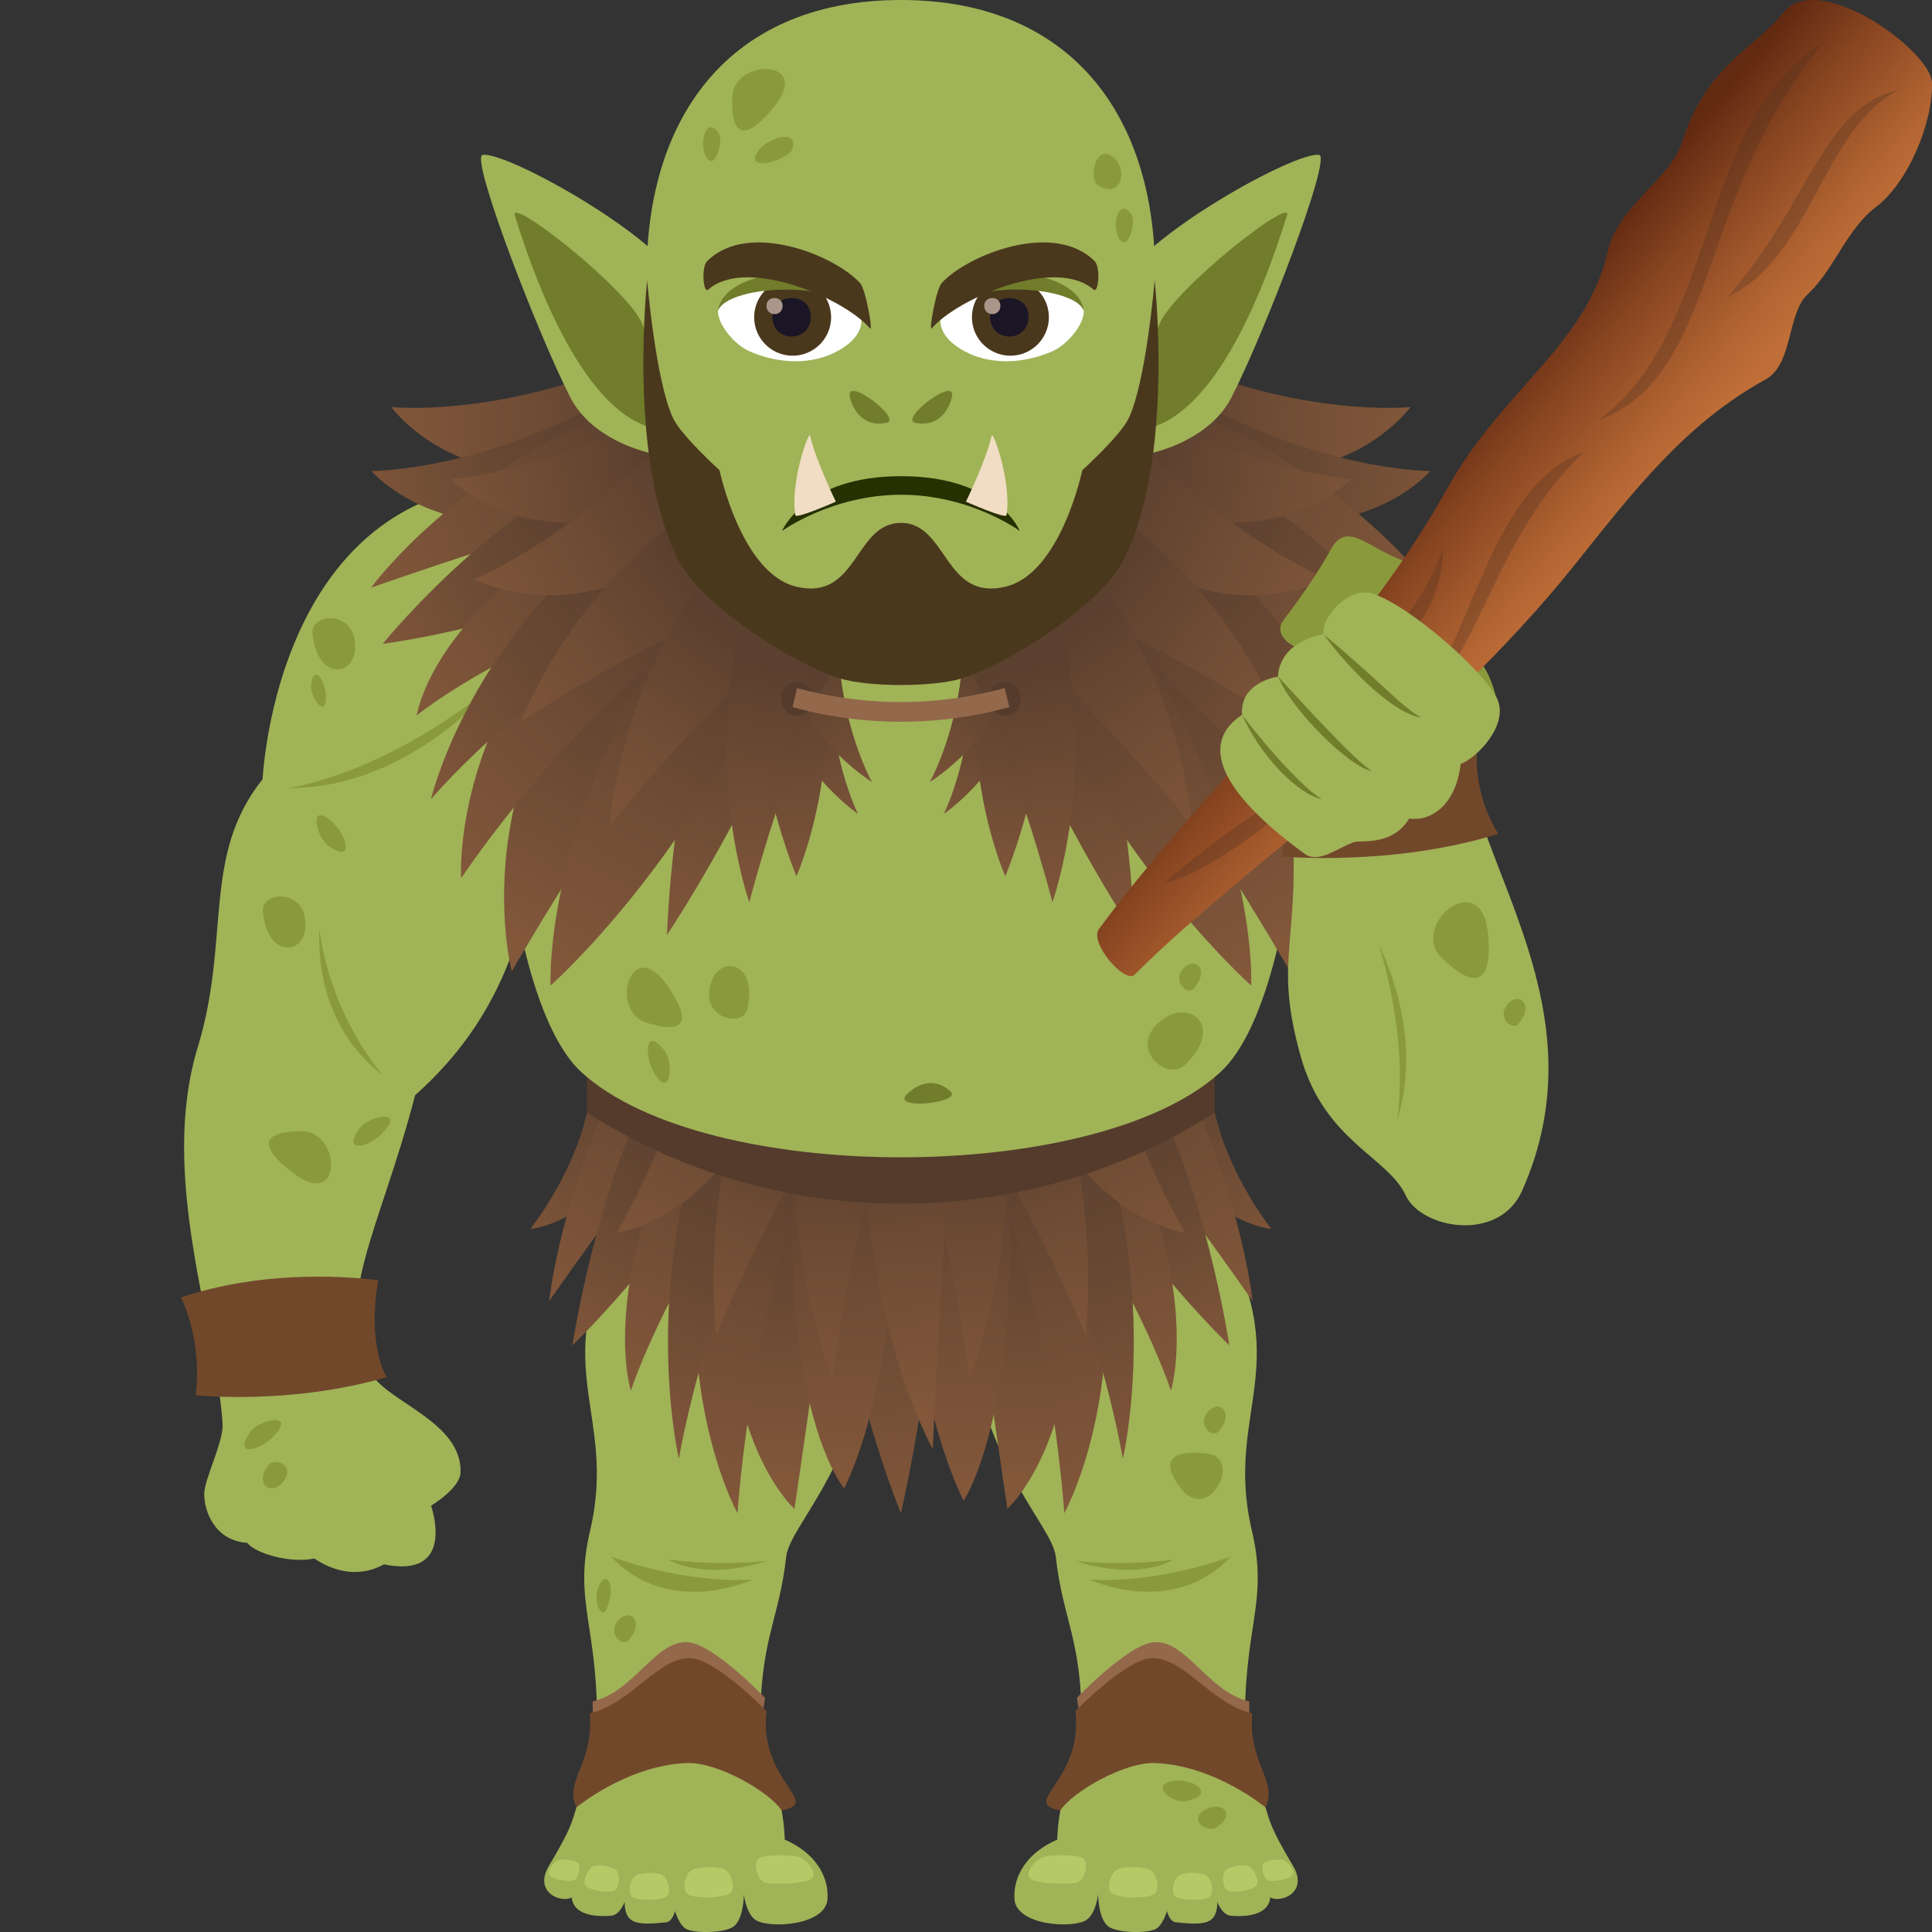 <svg xmlns="http://www.w3.org/2000/svg" xml:space="preserve" style="enable-background:new 0 0 64 64" viewBox="0 0 64 64"><rect x="0" y="0" width="64" height="64" fill="#333333" stroke="none"/><path d="M40.268 40.461c2.809 4.767.253 6.216 1.203 10.248.572 2.427-.317 3.177-.224 6.784l-5.413-.187c.026-3.005-.615-3.565-.86-5.737-.135-1.194-2.914-3.293-3.206-9.766-.051-1.13 7.865-2.42 8.5-1.342zm1.654 19.411c.145.464.164.685.908 1.93.533.891-.405 1.251-.755 1.051 0 0 .045.719-1.306.607-.292-.024-.441-.455-.441-.455-.012.741-.405.777-1.377.674-.214-.023-.294-.374-.294-.374s-.142.507-.405.612c-.343.137-1.257.109-1.537-.1-.336-.251-.339-1.064-.339-1.064s-.067.635-.387.848c-.442.294-2.341.193-2.385-.706-.038-.771.429-1.524 1.417-1.955.027-.736.139-1.251.453-2.421.379-1.417 6.01-.047 6.448 1.353z" style="fill:#a0b357"/><path d="M40.673 62.63c.193.09.799-.011.937-.156s-.07-.57-.243-.65c-.173-.08-.641-.002-.765.128s-.122.589.071.678zm1.363-.333c.175.038.698-.039.784-.187.086-.147-.164-.463-.321-.496-.157-.033-.57-.002-.648.13s.01.514.185.553zm-3.09.533c.19.13.901.143 1.1.02.199-.123.095-.602-.076-.717s-.719-.126-.897-.016-.316.583-.127.713zm-2.099-.103c.234.148 1.112.171 1.359.036s.121-.673-.088-.805c-.21-.132-.887-.149-1.109-.029-.221.12-.395.65-.162.798zm-2.743-.522c.155.203 1.249.227 1.539.167.291-.06.409-.599.27-.78s-1.047-.145-1.307-.092c-.261.052-.657.502-.502.705z" style="fill:#b6c967"/><path d="M35.675 56.242s1.68-1.758 2.535-1.839c1.077-.102 1.806 1.648 3.174 1.958v.558l-5.628-.137-.081-.54z" style="fill:#94684b"/><path d="M35.627 56.681s1.615-1.665 2.47-1.746c1.077-.102 2.015 1.51 3.383 1.821-.143 1.644.861 2.244.442 3.116 0 0-1.647-1.374-3.626-1.469-1.055-.051-2.779.968-3.171 1.568-1.376-.259.765-.945.502-3.29z" style="fill:#72482b"/><path d="M40.774 51.565c-2.679.952-4.688.76-4.688.76s2.752 1.299 4.688-.76z" style="fill:#8b993d"/><path d="M38.885 51.662c-1.888.239-3.272.04-3.272.04s1.861.704 3.272-.04z" style="fill:#8b993d"/><path d="M20.75 40.461c-2.809 4.767-.253 6.216-1.203 10.248-.572 2.427.317 3.177.224 6.784l5.413-.187c-.026-3.005.615-3.565.86-5.737.135-1.194 2.914-3.293 3.206-9.766.051-1.13-7.865-2.42-8.5-1.342zm-1.654 19.411c-.145.464-.164.685-.908 1.93-.533.891.405 1.251.755 1.051 0 0-.045.719 1.306.607.292-.024.441-.455.441-.455.012.741.405.777 1.377.674.214-.023.294-.374.294-.374s.142.507.405.612c.343.137 1.257.109 1.537-.1.336-.251.339-1.064.339-1.064s.067.635.387.848c.442.294 2.341.193 2.385-.706.038-.771-.429-1.524-1.417-1.955-.027-.736-.139-1.251-.453-2.421-.379-1.417-6.01-.047-6.448 1.353z" style="fill:#a0b357"/><path d="M20.344 62.63c-.193.09-.799-.011-.937-.156s.07-.57.243-.65.641-.002.765.128c.124.129.123.589-.071.678zm-1.362-.333c-.175.038-.698-.039-.784-.187s.164-.463.321-.496c.157-.033.57-.002.648.13.077.131-.01.514-.185.553zm3.089.533c-.19.13-.901.143-1.1.02-.199-.123-.095-.602.076-.717.17-.116.719-.126.897-.016.179.109.317.583.127.713zm2.099-.103c-.234.148-1.112.171-1.359.036s-.121-.673.089-.805.887-.149 1.109-.029c.221.12.395.65.161.798zm2.744-.522c-.155.203-1.249.227-1.539.167-.291-.06-.409-.599-.27-.78.139-.181 1.047-.145 1.307-.092.261.052.656.502.502.705z" style="fill:#b6c967"/><path d="M25.343 56.242s-1.68-1.758-2.535-1.839c-1.077-.102-1.806 1.648-3.174 1.958v.558l5.628-.137.081-.54z" style="fill:#94684b"/><path d="M25.39 56.681s-1.615-1.665-2.47-1.746c-1.077-.102-2.015 1.51-3.383 1.821.144 1.644-.861 2.244-.441 3.116 0 0 1.647-1.374 3.626-1.469 1.055-.051 2.779.968 3.171 1.568 1.376-.259-.765-.945-.503-3.29z" style="fill:#72482b"/><path d="M20.244 51.565c2.679.952 4.688.76 4.688.76s-2.752 1.299-4.688-.76z" style="fill:#8b993d"/><path d="M22.132 51.662c1.888.239 3.272.04 3.272.04s-1.861.704-3.272-.04z" style="fill:#8b993d"/><linearGradient id="a" x1="223.239" x2="231.98" y1="77.421" y2="76.152" gradientTransform="scale(-1 1) rotate(-30.905 24.013 541.642)" gradientUnits="userSpaceOnUse"><stop offset="0" style="stop-color:#82573a"/><stop offset=".621" style="stop-color:#664732"/><stop offset="1" style="stop-color:#5b402f"/></linearGradient><path d="M40.242 36.853c.48 2.13 1.877 3.857 1.877 3.857s-2.206-.104-4.664-3.857h2.787z" style="fill:url(#a)"/><linearGradient id="b" x1="223.387" x2="233.264" y1="79.339" y2="74.972" gradientTransform="scale(-1 1) rotate(-30.905 24.013 541.642)" gradientUnits="userSpaceOnUse"><stop offset="0" style="stop-color:#82573a"/><stop offset=".489" style="stop-color:#714d35"/><stop offset="1" style="stop-color:#5b402f"/></linearGradient><path d="M39.722 36.853c1.498 3.541 1.772 6.246 1.772 6.246s-2.246-3.228-4.6-6.246h2.828z" style="fill:url(#b)"/><linearGradient id="c" x1="223.252" x2="231.044" y1="81.882" y2="77.374" gradientTransform="scale(-1 1) rotate(-30.905 24.013 541.642)" gradientUnits="userSpaceOnUse"><stop offset="0" style="stop-color:#82573a"/><stop offset=".621" style="stop-color:#664732"/><stop offset="1" style="stop-color:#5b402f"/></linearGradient><path d="M38.521 36.853c1.583 3.521 2.202 7.715 2.202 7.715s-3.706-3.563-5.749-7.715h3.547z" style="fill:url(#c)"/><linearGradient id="d" x1="224.71" x2="233.003" y1="83.9" y2="77.558" gradientTransform="scale(-1 1) rotate(-30.905 24.013 541.642)" gradientUnits="userSpaceOnUse"><stop offset="0" style="stop-color:#82573a"/><stop offset=".489" style="stop-color:#714d35"/><stop offset="1" style="stop-color:#5b402f"/></linearGradient><path d="M36.961 36.853c2.899 5.953 1.826 9.215 1.826 9.215s-1.196-3.806-5.2-9.215h3.374z" style="fill:url(#d)"/><linearGradient id="e" x1="227.637" x2="233.297" y1="89.385" y2="79.986" gradientTransform="scale(-1 1) rotate(-30.905 24.013 541.642)" gradientUnits="userSpaceOnUse"><stop offset="0" style="stop-color:#82573a"/><stop offset=".621" style="stop-color:#664732"/><stop offset="1" style="stop-color:#5b402f"/></linearGradient><path d="M34.577 36.853c2.674 9.649-1.207 13.131-1.207 13.131s-.907-6.112-1.836-13.131h3.043z" style="fill:url(#e)"/><linearGradient id="f" x1="224.412" x2="232.853" y1="88.233" y2="79.576" gradientTransform="scale(-1 1) rotate(-30.905 24.013 541.642)" gradientUnits="userSpaceOnUse"><stop offset="0" style="stop-color:#82573a"/><stop offset=".489" style="stop-color:#714d35"/><stop offset="1" style="stop-color:#5b402f"/></linearGradient><path d="M35.506 36.853c2.722 7.958-.25 13.272-.25 13.272s-.462-7.232-2.94-13.272h3.19z" style="fill:url(#f)"/><linearGradient id="g" x1="223.336" x2="232.436" y1="85.933" y2="79.043" gradientTransform="scale(-1 1) rotate(-30.905 24.013 541.642)" gradientUnits="userSpaceOnUse"><stop offset="0" style="stop-color:#82573a"/><stop offset=".621" style="stop-color:#664732"/><stop offset="1" style="stop-color:#5b402f"/></linearGradient><path d="M36.25 36.853c2.215 6.112.946 11.474.946 11.474s-.972-6.097-4.319-11.474h3.373z" style="fill:url(#g)"/><linearGradient id="h" x1="229.272" x2="234.823" y1="90.599" y2="80.699" gradientTransform="scale(-1 1) rotate(-30.905 24.013 541.642)" gradientUnits="userSpaceOnUse"><stop offset="0" style="stop-color:#82573a"/><stop offset=".489" style="stop-color:#714d35"/><stop offset="1" style="stop-color:#5b402f"/></linearGradient><path d="M33.266 36.853c.828 9.708-1.345 12.861-1.345 12.861s-2.482-4.707-1.683-12.861h3.028z" style="fill:url(#h)"/><linearGradient id="i" x1="225.18" x2="233.758" y1="104.313" y2="101.997" gradientTransform="scale(-1 1) rotate(-43.687 15.413 403.045)" gradientUnits="userSpaceOnUse"><stop offset="0" style="stop-color:#82573a"/><stop offset=".489" style="stop-color:#714d35"/><stop offset="1" style="stop-color:#5b402f"/></linearGradient><path d="M37.428 36.853c.917 2.513 1.836 3.983 1.836 3.983s-2.814-.334-4.585-3.983h2.749z" style="fill:url(#i)"/><linearGradient id="j" x1="220.586" x2="229.387" y1="124.508" y2="122.133" gradientTransform="scale(-1 1) rotate(-52.856 11.783 343.933)" gradientUnits="userSpaceOnUse"><stop offset="0" style="stop-color:#82573a"/><stop offset=".489" style="stop-color:#714d35"/><stop offset="1" style="stop-color:#5b402f"/></linearGradient><path d="M35.338 36.853c1.054 3.999.621 7.365.621 7.365s-1.697-4.08-3.811-7.365h3.19z" style="fill:url(#j)"/><linearGradient id="k" x1="205.619" x2="214.761" y1="159.015" y2="156.548" gradientTransform="scale(-1 1) rotate(-71.003 7.91 269.782)" gradientUnits="userSpaceOnUse"><stop offset="0" style="stop-color:#82573a"/><stop offset=".489" style="stop-color:#714d35"/><stop offset="1" style="stop-color:#5b402f"/></linearGradient><path d="M33.312 36.853c.377 4.995-1.199 8.783-1.199 8.783s-.622-4.774-1.872-8.783h3.071z" style="fill:url(#k)"/><linearGradient id="l" x1="90.271" x2="99.012" y1="-2.167" y2="-3.435" gradientTransform="rotate(-30.905 131.342 153.373)" gradientUnits="userSpaceOnUse"><stop offset="0" style="stop-color:#82573a"/><stop offset=".621" style="stop-color:#664732"/><stop offset="1" style="stop-color:#5b402f"/></linearGradient><path d="M19.444 36.853c-.48 2.13-1.877 3.857-1.877 3.857s2.206-.104 4.664-3.857h-2.787z" style="fill:url(#l)"/><linearGradient id="m" x1="90.42" x2="100.296" y1="-.248" y2="-4.615" gradientTransform="rotate(-30.905 131.342 153.373)" gradientUnits="userSpaceOnUse"><stop offset="0" style="stop-color:#82573a"/><stop offset=".489" style="stop-color:#714d35"/><stop offset="1" style="stop-color:#5b402f"/></linearGradient><path d="M19.965 36.853c-1.498 3.541-1.772 6.246-1.772 6.246s2.246-3.228 4.6-6.246h-2.828z" style="fill:url(#m)"/><linearGradient id="n" x1="90.285" x2="98.076" y1="2.295" y2="-2.213" gradientTransform="rotate(-30.905 131.342 153.373)" gradientUnits="userSpaceOnUse"><stop offset="0" style="stop-color:#82573a"/><stop offset=".621" style="stop-color:#664732"/><stop offset="1" style="stop-color:#5b402f"/></linearGradient><path d="M21.166 36.853c-1.583 3.521-2.202 7.715-2.202 7.715s3.706-3.563 5.749-7.715h-3.547z" style="fill:url(#n)"/><linearGradient id="o" x1="91.742" x2="100.035" y1="4.313" y2="-2.029" gradientTransform="rotate(-30.905 131.342 153.373)" gradientUnits="userSpaceOnUse"><stop offset="0" style="stop-color:#82573a"/><stop offset=".489" style="stop-color:#714d35"/><stop offset="1" style="stop-color:#5b402f"/></linearGradient><path d="M22.725 36.853c-2.899 5.953-1.826 9.215-1.826 9.215s1.196-3.806 5.2-9.215h-3.374z" style="fill:url(#o)"/><linearGradient id="p" x1="94.669" x2="100.329" y1="9.797" y2=".399" gradientTransform="rotate(-30.905 131.342 153.373)" gradientUnits="userSpaceOnUse"><stop offset="0" style="stop-color:#82573a"/><stop offset=".621" style="stop-color:#664732"/><stop offset="1" style="stop-color:#5b402f"/></linearGradient><path d="M25.11 36.853c-2.674 9.649 1.207 13.131 1.207 13.131s.907-6.112 1.836-13.131H25.11z" style="fill:url(#p)"/><linearGradient id="q" x1="91.444" x2="99.885" y1="8.646" y2="-.011" gradientTransform="rotate(-30.905 131.342 153.373)" gradientUnits="userSpaceOnUse"><stop offset="0" style="stop-color:#82573a"/><stop offset=".489" style="stop-color:#714d35"/><stop offset="1" style="stop-color:#5b402f"/></linearGradient><path d="M24.181 36.853c-2.722 7.958.25 13.272.25 13.272s.462-7.232 2.94-13.272h-3.19z" style="fill:url(#q)"/><linearGradient id="r" x1="90.369" x2="99.469" y1="6.346" y2="-.544" gradientTransform="rotate(-30.905 131.342 153.373)" gradientUnits="userSpaceOnUse"><stop offset="0" style="stop-color:#82573a"/><stop offset=".621" style="stop-color:#664732"/><stop offset="1" style="stop-color:#5b402f"/></linearGradient><path d="M23.436 36.853c-2.215 6.112-.946 11.474-.946 11.474s.972-6.097 4.319-11.474h-3.373z" style="fill:url(#r)"/><linearGradient id="s" x1="98.604" x2="103.226" y1="13.671" y2=".598" gradientTransform="rotate(-30.905 131.342 153.373)" gradientUnits="userSpaceOnUse"><stop offset="0" style="stop-color:#82573a"/><stop offset=".621" style="stop-color:#664732"/><stop offset="1" style="stop-color:#5b402f"/></linearGradient><path d="M27.323 36.853c-.108 7.009 2.52 13.272 2.52 13.272s1.842-7.874 1.115-13.272h-3.635z" style="fill:url(#s)"/><linearGradient id="t" x1="96.506" x2="101.884" y1="10.681" y2="1.09" gradientTransform="rotate(-30.905 131.342 153.373)" gradientUnits="userSpaceOnUse"><stop offset="0" style="stop-color:#82573a"/><stop offset=".489" style="stop-color:#714d35"/><stop offset="1" style="stop-color:#5b402f"/></linearGradient><path d="M26.42 36.853c-.828 9.708 1.545 12.453 1.545 12.453s2.282-4.299 1.483-12.453H26.42z" style="fill:url(#t)"/><linearGradient id="u" x1="113.117" x2="121.696" y1="-2.722" y2="-5.038" gradientTransform="rotate(-43.687 122.742 135.293)" gradientUnits="userSpaceOnUse"><stop offset="0" style="stop-color:#82573a"/><stop offset=".489" style="stop-color:#714d35"/><stop offset="1" style="stop-color:#5b402f"/></linearGradient><path d="M22.259 36.853c-.917 2.513-1.836 3.983-1.836 3.983s2.814-.334 4.585-3.983h-2.749z" style="fill:url(#u)"/><linearGradient id="v" x1="127.015" x2="135.815" y1=".981" y2="-1.394" gradientTransform="rotate(-52.856 119.112 127.986)" gradientUnits="userSpaceOnUse"><stop offset="0" style="stop-color:#82573a"/><stop offset=".489" style="stop-color:#714d35"/><stop offset="1" style="stop-color:#5b402f"/></linearGradient><path d="M24.348 36.853c-1.054 3.999-.621 7.365-.621 7.365s1.697-4.08 3.811-7.365h-3.19z" style="fill:url(#v)"/><linearGradient id="w" x1="155.171" x2="164.313" y1="12.49" y2="10.023" gradientTransform="rotate(-71.003 115.241 119.32)" gradientUnits="userSpaceOnUse"><stop offset="0" style="stop-color:#82573a"/><stop offset=".489" style="stop-color:#714d35"/><stop offset="1" style="stop-color:#5b402f"/></linearGradient><path d="M26.375 36.853c-.377 4.995 1.199 8.783 1.199 8.783s.622-4.774 1.872-8.783h-3.071z" style="fill:url(#w)"/><linearGradient id="x" x1="168.714" x2="178.216" y1="14.291" y2="11.726" gradientTransform="rotate(-82.334 118.493 109.09)" gradientUnits="userSpaceOnUse"><stop offset="0" style="stop-color:#82573a"/><stop offset=".489" style="stop-color:#714d35"/><stop offset="1" style="stop-color:#5b402f"/></linearGradient><path d="M31.598 36.853H28.67c-.227 6.76 2.229 11.154 2.229 11.154s.253-5.923.699-11.154z" style="fill:url(#x)"/><path d="M19.444 34.021v2.832c6.255 4.028 14.543 4.028 20.798 0v-2.832H19.444z" style="fill:#543b2b"/><path d="M40.421 35.523c-4.114 3.753-17.042 3.753-21.156 0-3.103-2.831-3.714-17.022-.705-20.207 3.989-4.222 18.577-4.222 22.567 0 3.009 3.185 2.398 17.376-.706 20.207z" style="fill:#a0b357"/><path d="M30.052 36.236c-.577.562 1.839.293 1.436-.078-.587-.542-1.177-.174-1.436.078z" style="fill:#717d2b"/><path d="M16.1 16.068c-5.989.77-7.229 7.298-7.403 9.748-2.021 2.521-1.051 5.284-2.142 8.86-1.312 4.301.598 9.132.818 12.484.039.599-.606 1.837-.608 2.323-.003.594.36 1.556 1.424 1.626.295.37 1.463.684 2.223.518.696.472 1.537.624 2.305.194 2.429.5 1.562-1.942 1.562-1.942s.959-.572.977-1.101c.057-1.673-2.437-2.347-2.951-3.273-1.323-2.383.268-4.681 1.446-9.224 2.948-2.625 3.62-5.579 4.061-8.181.601-3.543.785-12.353-1.712-12.032z" style="fill:#a0b357"/><path d="M6.483 46.218s3.106.337 6.321-.596c-.678-1.321-.27-3.207-.27-3.207s-3.301-.52-6.534.562c.746 1.64.483 3.241.483 3.241z" style="fill:#72482b"/><path d="M9.576 26.106c3.623-.68 6.779-3.414 6.779-3.414s-2.718 3.408-6.779 3.414zm1.004 4.678c.405 2.964 2.098 4.822 2.098 4.822s-2.234-1.425-2.098-4.822z" style="fill:#8b993d"/><linearGradient id="y" x1="12.843" x2="21.581" y1="13.927" y2="13.505" gradientUnits="userSpaceOnUse"><stop offset="0" style="stop-color:#82573a"/><stop offset=".489" style="stop-color:#714d35"/><stop offset="1" style="stop-color:#5b402f"/></linearGradient><path d="M21.728 11.559c-4.901 2.338-8.765 1.925-8.765 1.925s2.896 4.043 9.164 1.006l-.399-2.931z" style="fill:url(#y)"/><linearGradient id="z" x1="11.08" x2="20.242" y1="16.191" y2="14.861" gradientUnits="userSpaceOnUse"><stop offset="0" style="stop-color:#82573a"/><stop offset=".621" style="stop-color:#664732"/><stop offset="1" style="stop-color:#5b402f"/></linearGradient><path d="M20.865 12.808c-4.679 2.82-8.562 2.795-8.562 2.795s3.231 3.735 9.21.083l-.648-2.878z" style="fill:url(#z)"/><linearGradient id="A" x1="12.056" x2="21.533" y1="19.114" y2="14.924" gradientUnits="userSpaceOnUse"><stop offset="0" style="stop-color:#82573a"/><stop offset=".489" style="stop-color:#714d35"/><stop offset="1" style="stop-color:#5b402f"/></linearGradient><path d="M21.322 13.202c-6.079 2.179-9.031 6.266-9.031 6.266s6.035-2.144 10.227-3.104l-1.196-3.162z" style="fill:url(#A)"/><linearGradient id="B" x1="12.438" x2="19.858" y1="21.762" y2="17.47" gradientUnits="userSpaceOnUse"><stop offset="0" style="stop-color:#82573a"/><stop offset=".621" style="stop-color:#664732"/><stop offset="1" style="stop-color:#5b402f"/></linearGradient><path d="M21.999 14.963c-4.523.445-9.321 6.365-9.321 6.365s6.192-.787 9.961-3.504l-.64-2.861z" style="fill:url(#B)"/><linearGradient id="C" x1="14.144" x2="21.921" y1="23.833" y2="17.886" gradientUnits="userSpaceOnUse"><stop offset="0" style="stop-color:#82573a"/><stop offset=".489" style="stop-color:#714d35"/><stop offset="1" style="stop-color:#5b402f"/></linearGradient><path d="M21.978 16.183c-7.595 3.327-8.172 7.517-8.172 7.517s3.049-2.558 9.75-4.557l-1.578-2.96z" style="fill:url(#C)"/><linearGradient id="D" x1="29.607" x2="37.806" y1="-3.185" y2="-3.228" gradientTransform="rotate(-11.507 119.789 87.105)" gradientUnits="userSpaceOnUse"><stop offset="0" style="stop-color:#82573a"/><stop offset=".489" style="stop-color:#714d35"/><stop offset="1" style="stop-color:#5b402f"/></linearGradient><path d="M23.325 12.573c-4.531 3.089-8.409 3.291-8.409 3.291s3.413 3.541 9.201-.455l-.792-2.836z" style="fill:url(#D)"/><linearGradient id="E" x1="16.286" x2="22.309" y1="30.576" y2="20.576" gradientUnits="userSpaceOnUse"><stop offset="0" style="stop-color:#82573a"/><stop offset=".621" style="stop-color:#664732"/><stop offset="1" style="stop-color:#5b402f"/></linearGradient><path d="M22.288 18.377c-7.362 6.262-5.334 13.798-5.334 13.798s3.799-6.604 7.853-11.734l-2.519-2.064z" style="fill:url(#E)"/><linearGradient id="F" x1="14.002" x2="21.805" y1="27.796" y2="19.794" gradientUnits="userSpaceOnUse"><stop offset="0" style="stop-color:#82573a"/><stop offset=".489" style="stop-color:#714d35"/><stop offset="1" style="stop-color:#5b402f"/></linearGradient><path d="M22.106 17.411c-7.274 4.875-6.83 11.683-6.83 11.683s3.778-5.744 8.906-9.106l-2.076-2.577z" style="fill:url(#F)"/><linearGradient id="G" x1="28.872" x2="26.784" y1="28.121" y2="23.114" gradientUnits="userSpaceOnUse"><stop offset="0" style="stop-color:#82573a"/><stop offset=".489" style="stop-color:#714d35"/><stop offset="1" style="stop-color:#5b402f"/></linearGradient><path d="m27.516 22.043-2.248-.36c.55 3.557 3.154 5.275 3.154 5.275s-1.013-1.978-.906-4.915z" style="fill:url(#G)"/><linearGradient id="H" x1="26.274" x2="26.069" y1="29.878" y2="21.258" gradientUnits="userSpaceOnUse"><stop offset="0" style="stop-color:#82573a"/><stop offset=".621" style="stop-color:#664732"/><stop offset="1" style="stop-color:#5b402f"/></linearGradient><path d="m27.239 21.909-2.432-1.31c0 4.732 1.577 8.426 1.577 8.426s1.437-3.201.855-7.116z" style="fill:url(#H)"/><linearGradient id="I" x1="12.911" x2="21.389" y1="25.637" y2="19.218" gradientUnits="userSpaceOnUse"><stop offset="0" style="stop-color:#82573a"/><stop offset=".621" style="stop-color:#664732"/><stop offset="1" style="stop-color:#5b402f"/></linearGradient><path d="M22.249 16.518c-6.445 3.51-7.974 9.96-7.974 9.96s3.807-4.561 9.556-6.836l-1.582-3.124z" style="fill:url(#I)"/><linearGradient id="J" x1="21.659" x2="25.361" y1="31.259" y2="20.79" gradientUnits="userSpaceOnUse"><stop offset="0" style="stop-color:#82573a"/><stop offset=".621" style="stop-color:#664732"/><stop offset="1" style="stop-color:#5b402f"/></linearGradient><path d="M24.031 19.642c-1.8 5.969-1.936 11.328-1.936 11.328s3.035-4.504 4.749-9.471l-2.813-1.857z" style="fill:url(#J)"/><linearGradient id="K" x1="18.072" x2="23.962" y1="31.968" y2="21.465" gradientUnits="userSpaceOnUse"><stop offset="0" style="stop-color:#82573a"/><stop offset=".489" style="stop-color:#714d35"/><stop offset="1" style="stop-color:#5b402f"/></linearGradient><path d="M23.36 19.137c-5.441 7.547-5.121 13.51-5.121 13.51s5.033-4.441 7.899-11.902l-2.778-1.608z" style="fill:url(#K)"/><linearGradient id="L" x1="29.893" x2="26.527" y1="26.679" y2="21.24" gradientUnits="userSpaceOnUse"><stop offset="0" style="stop-color:#82573a"/><stop offset=".621" style="stop-color:#664732"/><stop offset="1" style="stop-color:#5b402f"/></linearGradient><path d="m27.76 21.041-2.261-.242c.709 3.524 3.387 5.103 3.387 5.103s-1.101-1.923-1.126-4.861z" style="fill:url(#L)"/><linearGradient id="M" x1="32.496" x2="40.793" y1="-1.344" y2="-3.584" gradientTransform="rotate(-12.787 119.704 87.443)" gradientUnits="userSpaceOnUse"><stop offset="0" style="stop-color:#82573a"/><stop offset=".489" style="stop-color:#714d35"/><stop offset="1" style="stop-color:#5b402f"/></linearGradient><path d="M22.551 14.012c-3.329 3.716-6.851 5.183-6.851 5.183s4.315 2.236 8.554-2.547l-1.703-2.636z" style="fill:url(#M)"/><linearGradient id="N" x1="47.727" x2="56.005" y1="-9.735" y2="-11.97" gradientTransform="rotate(-21.956 119.57 88.53)" gradientUnits="userSpaceOnUse"><stop offset="0" style="stop-color:#82573a"/><stop offset=".489" style="stop-color:#714d35"/><stop offset="1" style="stop-color:#5b402f"/></linearGradient><path d="M22.914 16.907c-4.096 2.765-5.654 7.001-5.654 7.001s4.015-2.685 7.724-3.988l-2.07-3.013z" style="fill:url(#N)"/><linearGradient id="O" x1="83.286" x2="91.761" y1="-22.409" y2="-24.697" gradientTransform="rotate(-40.1 120.422 90.497)" gradientUnits="userSpaceOnUse"><stop offset="0" style="stop-color:#82573a"/><stop offset=".489" style="stop-color:#714d35"/><stop offset="1" style="stop-color:#5b402f"/></linearGradient><path d="M23.556 18.808c-3.096 4.006-3.355 8.555-3.355 8.555s3.041-3.902 6.19-6.388l-2.835-2.167z" style="fill:url(#O)"/><linearGradient id="P" x1="135.976" x2="144.602" y1="-22.183" y2="-24.511" gradientTransform="rotate(-64.819 122.062 92.197)" gradientUnits="userSpaceOnUse"><stop offset="0" style="stop-color:#82573a"/><stop offset=".489" style="stop-color:#714d35"/><stop offset="1" style="stop-color:#5b402f"/></linearGradient><path d="M24.559 20.6c-1.262 5.037.264 9.287.264 9.287s1.252-4.919 3.15-8.6l-3.414-.687z" style="fill:url(#P)"/><linearGradient id="Q" x1="221.79" x2="230.528" y1="13.927" y2="13.505" gradientTransform="matrix(-1 0 0 1 268.633 0)" gradientUnits="userSpaceOnUse"><stop offset="0" style="stop-color:#82573a"/><stop offset=".489" style="stop-color:#714d35"/><stop offset="1" style="stop-color:#5b402f"/></linearGradient><path d="M37.958 11.559c4.901 2.338 8.765 1.925 8.765 1.925s-2.896 4.043-9.164 1.006l.399-2.931z" style="fill:url(#Q)"/><linearGradient id="R" x1="220.026" x2="229.189" y1="16.191" y2="14.861" gradientTransform="matrix(-1 0 0 1 268.633 0)" gradientUnits="userSpaceOnUse"><stop offset="0" style="stop-color:#82573a"/><stop offset=".621" style="stop-color:#664732"/><stop offset="1" style="stop-color:#5b402f"/></linearGradient><path d="M38.822 12.808c4.679 2.82 8.562 2.795 8.562 2.795s-3.231 3.735-9.21.083l.648-2.878z" style="fill:url(#R)"/><linearGradient id="S" x1="221.003" x2="230.48" y1="19.114" y2="14.924" gradientTransform="matrix(-1 0 0 1 268.633 0)" gradientUnits="userSpaceOnUse"><stop offset="0" style="stop-color:#82573a"/><stop offset=".489" style="stop-color:#714d35"/><stop offset="1" style="stop-color:#5b402f"/></linearGradient><path d="M38.365 13.202c6.079 2.179 9.031 6.266 9.031 6.266s-6.035-2.144-10.227-3.104l1.196-3.162z" style="fill:url(#S)"/><linearGradient id="T" x1="221.384" x2="228.804" y1="21.762" y2="17.47" gradientTransform="matrix(-1 0 0 1 268.633 0)" gradientUnits="userSpaceOnUse"><stop offset="0" style="stop-color:#82573a"/><stop offset=".621" style="stop-color:#664732"/><stop offset="1" style="stop-color:#5b402f"/></linearGradient><path d="M37.688 14.963c4.523.445 9.321 6.365 9.321 6.365s-6.192-.787-9.961-3.504l.64-2.861z" style="fill:url(#T)"/><linearGradient id="U" x1="223.091" x2="230.868" y1="23.833" y2="17.886" gradientTransform="matrix(-1 0 0 1 268.633 0)" gradientUnits="userSpaceOnUse"><stop offset="0" style="stop-color:#82573a"/><stop offset=".489" style="stop-color:#714d35"/><stop offset="1" style="stop-color:#5b402f"/></linearGradient><path d="M37.709 16.183c7.595 3.327 8.172 7.517 8.172 7.517s-3.049-2.558-9.75-4.557l1.578-2.96z" style="fill:url(#U)"/><linearGradient id="V" x1="234.352" x2="242.55" y1="38.509" y2="38.467" gradientTransform="scale(-1 1) rotate(-11.508 -14.528 1420.104)" gradientUnits="userSpaceOnUse"><stop offset="0" style="stop-color:#82573a"/><stop offset=".489" style="stop-color:#714d35"/><stop offset="1" style="stop-color:#5b402f"/></linearGradient><path d="M36.362 12.573c4.531 3.089 8.409 3.291 8.409 3.291s-3.413 3.541-9.201-.455l.792-2.836z" style="fill:url(#V)"/><linearGradient id="W" x1="225.233" x2="231.255" y1="30.576" y2="20.576" gradientTransform="matrix(-1 0 0 1 268.633 0)" gradientUnits="userSpaceOnUse"><stop offset="0" style="stop-color:#82573a"/><stop offset=".621" style="stop-color:#664732"/><stop offset="1" style="stop-color:#5b402f"/></linearGradient><path d="M37.398 18.377c7.362 6.262 5.334 13.798 5.334 13.798s-3.799-6.604-7.853-11.734l2.519-2.064z" style="fill:url(#W)"/><linearGradient id="X" x1="222.949" x2="230.751" y1="27.796" y2="19.794" gradientTransform="matrix(-1 0 0 1 268.633 0)" gradientUnits="userSpaceOnUse"><stop offset="0" style="stop-color:#82573a"/><stop offset=".489" style="stop-color:#714d35"/><stop offset="1" style="stop-color:#5b402f"/></linearGradient><path d="M37.581 17.411c7.274 4.875 6.83 11.683 6.83 11.683s-3.778-5.744-8.906-9.106l2.076-2.577z" style="fill:url(#X)"/><linearGradient id="Y" x1="237.819" x2="235.73" y1="28.121" y2="23.114" gradientTransform="matrix(-1 0 0 1 268.633 0)" gradientUnits="userSpaceOnUse"><stop offset="0" style="stop-color:#82573a"/><stop offset=".489" style="stop-color:#714d35"/><stop offset="1" style="stop-color:#5b402f"/></linearGradient><path d="m32.171 22.043 2.248-.36c-.55 3.557-3.154 5.275-3.154 5.275s1.013-1.978.906-4.915z" style="fill:url(#Y)"/><linearGradient id="Z" x1="235.221" x2="235.016" y1="29.878" y2="21.258" gradientTransform="matrix(-1 0 0 1 268.633 0)" gradientUnits="userSpaceOnUse"><stop offset="0" style="stop-color:#82573a"/><stop offset=".621" style="stop-color:#664732"/><stop offset="1" style="stop-color:#5b402f"/></linearGradient><path d="m32.447 21.909 2.432-1.31c0 4.732-1.577 8.426-1.577 8.426s-1.436-3.201-.855-7.116z" style="fill:url(#Z)"/><linearGradient id="aa" x1="221.857" x2="230.335" y1="25.637" y2="19.218" gradientTransform="matrix(-1 0 0 1 268.633 0)" gradientUnits="userSpaceOnUse"><stop offset="0" style="stop-color:#82573a"/><stop offset=".621" style="stop-color:#664732"/><stop offset="1" style="stop-color:#5b402f"/></linearGradient><path d="M37.437 16.518c6.445 3.51 7.974 9.96 7.974 9.96s-3.807-4.561-9.556-6.836l1.582-3.124z" style="fill:url(#aa)"/><linearGradient id="ab" x1="230.606" x2="234.308" y1="31.259" y2="20.79" gradientTransform="matrix(-1 0 0 1 268.633 0)" gradientUnits="userSpaceOnUse"><stop offset="0" style="stop-color:#82573a"/><stop offset=".621" style="stop-color:#664732"/><stop offset="1" style="stop-color:#5b402f"/></linearGradient><path d="M35.655 19.642c1.8 5.969 1.936 11.328 1.936 11.328s-3.035-4.504-4.749-9.471l2.813-1.857z" style="fill:url(#ab)"/><linearGradient id="ac" x1="227.019" x2="232.909" y1="31.968" y2="21.465" gradientTransform="matrix(-1 0 0 1 268.633 0)" gradientUnits="userSpaceOnUse"><stop offset="0" style="stop-color:#82573a"/><stop offset=".489" style="stop-color:#714d35"/><stop offset="1" style="stop-color:#5b402f"/></linearGradient><path d="M36.326 19.137c5.441 7.547 5.121 13.51 5.121 13.51s-5.033-4.441-7.899-11.902l2.778-1.608z" style="fill:url(#ac)"/><linearGradient id="ad" x1="238.84" x2="235.474" y1="26.679" y2="21.24" gradientTransform="matrix(-1 0 0 1 268.633 0)" gradientUnits="userSpaceOnUse"><stop offset="0" style="stop-color:#82573a"/><stop offset=".621" style="stop-color:#664732"/><stop offset="1" style="stop-color:#5b402f"/></linearGradient><path d="m31.927 21.041 2.261-.242c-.709 3.524-3.387 5.103-3.387 5.103s1.101-1.923 1.126-4.861z" style="fill:url(#ad)"/><linearGradient id="ae" x1="236.264" x2="244.561" y1="44.887" y2="42.647" gradientTransform="scale(-1 1) rotate(-12.785 -14.61 1286.279)" gradientUnits="userSpaceOnUse"><stop offset="0" style="stop-color:#82573a"/><stop offset=".489" style="stop-color:#714d35"/><stop offset="1" style="stop-color:#5b402f"/></linearGradient><path d="M37.135 14.012c3.329 3.716 6.851 5.183 6.851 5.183s-4.315 2.236-8.554-2.547l1.703-2.636z" style="fill:url(#ae)"/><linearGradient id="af" x1="241.522" x2="249.799" y1="68.381" y2="66.147" gradientTransform="scale(-1 1) rotate(-21.956 -14.743 780.939)" gradientUnits="userSpaceOnUse"><stop offset="0" style="stop-color:#82573a"/><stop offset=".489" style="stop-color:#714d35"/><stop offset="1" style="stop-color:#5b402f"/></linearGradient><path d="M36.772 16.907c4.096 2.765 5.654 7.001 5.654 7.001s-4.015-2.685-7.724-3.988l2.07-3.013z" style="fill:url(#af)"/><linearGradient id="ag" x1="243.115" x2="251.591" y1="112.176" y2="109.888" gradientTransform="scale(-1 1) rotate(-40.1 -13.899 458.544)" gradientUnits="userSpaceOnUse"><stop offset="0" style="stop-color:#82573a"/><stop offset=".489" style="stop-color:#714d35"/><stop offset="1" style="stop-color:#5b402f"/></linearGradient><path d="M36.131 18.808c3.096 4.006 3.355 8.555 3.355 8.555s-3.041-3.902-6.19-6.388l2.835-2.167z" style="fill:url(#ag)"/><linearGradient id="ah" x1="224.876" x2="233.502" y1="166.908" y2="164.58" gradientTransform="scale(-1 1) rotate(-64.819 -12.25 303.762)" gradientUnits="userSpaceOnUse"><stop offset="0" style="stop-color:#82573a"/><stop offset=".489" style="stop-color:#714d35"/><stop offset="1" style="stop-color:#5b402f"/></linearGradient><path d="M35.127 20.6c1.262 5.037-.264 9.287-.264 9.287s-1.252-4.919-3.15-8.6l3.414-.687z" style="fill:url(#ah)"/><path d="M26.922 23.15c0 .74-1.044.74-1.044 0s1.044-.741 1.044 0zm6.887 0c0 .74-1.045.74-1.045 0s1.045-.741 1.045 0z" style="fill:#543b2b"/><path d="M33.435 23.426a13.615 13.615 0 0 1-7.183 0l.153-.633c2.256.616 4.621.616 6.877 0l.153.633z" style="fill:#94684b"/><path d="M15.989 5.131c.784-.127 5.941 2.734 6.63 4.367.335.793.264 5.546-.029 5.613-.522.12-2.858-.322-3.689-1.931-1.067-2.067-3.346-7.978-2.912-8.049z" style="fill:#a0b357"/><path d="M17.054 7.133c-.199-.649 3.74 2.432 4.225 3.601.331.798 1.012 3.534.717 3.51-2.411-.194-4.108-4.399-4.942-7.111z" style="fill:#717d2b"/><path d="M43.697 5.131c-.784-.127-5.941 2.734-6.63 4.367-.335.793-.264 5.546.029 5.613.522.12 2.858-.322 3.689-1.931 1.068-2.067 3.347-7.978 2.912-8.049z" style="fill:#a0b357"/><path d="M42.632 7.133c.199-.649-3.74 2.432-4.225 3.601-.331.798-1.012 3.534-.717 3.51 2.411-.194 4.108-4.399 4.942-7.111z" style="fill:#717d2b"/><path d="M29.843 0c-5.904 0-8.749 4.214-8.393 10.073.072 1.179.215 5.024 1.007 6.403.812 1.411 3.822 3.587 5.356 4.037.969.284 3.09.284 4.059 0 1.534-.45 4.545-2.626 5.356-4.037.794-1.379.936-5.224 1.007-6.403C38.593 4.214 35.748 0 29.843 0z" style="fill:#a0b357"/><path d="M28.53 10.535c.05.383-.215.836-.95 1.177-.466.216-1.437.471-2.712-.056-.571-.236-1.128-.972-1.078-1.378.691-1.276 4.093-1.463 4.74.257z" style="fill:#fff"/><path d="M26.221 9.235a1.274 1.274 0 1 1 .001 2.547 1.274 1.274 0 0 1-.001-2.547z" style="fill:#4a381d"/><path d="M25.585 10.486c0 .882 1.274.882 1.274 0 0-.818-1.274-.818-1.274 0z" style="fill:#1a1626"/><path d="M25.391 10.129c0 .369.534.369.534 0 0-.342-.534-.342-.534 0z" style="fill:#ab968c"/><path d="M28.536 10.586c-.428-1.347-4.358-1.194-4.747-.308.187-1.471 4.284-1.859 4.747.308z" style="fill:#717d2b"/><path d="M31.157 10.535c-.05.383.215.836.95 1.177.466.216 1.437.471 2.712-.056.572-.236 1.128-.972 1.078-1.378-.691-1.276-4.093-1.463-4.74.257z" style="fill:#fff"/><path d="M33.435 9.235a1.274 1.274 0 1 1 .001 2.547 1.274 1.274 0 0 1-.001-2.547z" style="fill:#4a381d"/><path d="M32.799 10.486c0 .882 1.274.882 1.274 0 0-.818-1.274-.818-1.274 0z" style="fill:#1a1626"/><path d="M32.605 10.129c0 .369.534.369.534 0 0-.342-.534-.342-.534 0z" style="fill:#ab968c"/><path d="M31.151 10.586c.427-1.346 4.355-1.201 4.746-.308-.187-1.471-4.284-1.859-4.746.308z" style="fill:#717d2b"/><path d="M38.249 9.283s-.278 3.35-.86 4.574c-.273.574-1.537 1.72-1.537 1.72s-.71 3.419-2.541 3.857c-2.041.491-1.921-2.113-3.467-2.113s-1.427 2.604-3.467 2.113c-1.827-.437-2.542-3.857-2.542-3.857s-1.263-1.146-1.536-1.72c-.582-1.223-.86-4.574-.86-4.574s-.667 6.003 1.049 9.304c.763 1.466 3.793 3.416 5.326 3.884.97.295 3.09.295 4.059 0 1.534-.468 4.565-2.418 5.327-3.884 1.72-3.301 1.049-9.304 1.049-9.304z" style="fill:#4a381d"/><path d="M31.529 13.181c.207-.794-1.759.713-1.212.825.798.163 1.119-.468 1.212-.825zm-3.372 0c-.206-.794 1.76.713 1.212.825-.797.163-1.119-.468-1.212-.825z" style="fill:#717d2b"/><path d="M29.853 16.389c2.302 0 3.929 1.201 3.929 1.201s-.72-1.817-3.937-1.816c-3.185.001-3.94 1.816-3.94 1.816s1.648-1.201 3.948-1.201z" style="fill:#263000"/><path d="M26.838 14.433c-.042-.201-.666 1.547-.494 2.633.022.139 1.345-.448 1.345-.448s-.689-1.412-.851-2.185zm6.011 0c.042-.201.666 1.547.494 2.633-.022.139-1.345-.448-1.345-.448s.688-1.412.851-2.185z" style="fill:#f0ddc3"/><path d="M36.258 8.648c-1.35-1.344-4.201-.21-5.06.725-.184.181-.44 1.626-.331 1.505.847-.997 4.103-2.39 5.358-1.285.168.143.238-.759.033-.945zm-12.829 0c1.35-1.344 4.199-.21 5.06.725.184.181.44 1.626.331 1.505-.849-.997-4.102-2.39-5.359-1.285-.168.143-.237-.759-.032-.945z" style="fill:#4a381d"/><path d="M46.563 39.594c.516 1.117 3.09 1.576 3.856-.143 2.677-6.007-1.62-10.838-1.841-14.465-.033-.539-5.925.501-5.835 1.485.439 4.788-.622 5.091.349 8.539.784 2.787 2.887 3.321 3.471 4.584z" style="fill:#a0b357"/><path d="M48.936 24.718s-3.444-.188-6.944.772c.815 1.166.461 2.881.461 2.881s3.668.346 7.18-.75c-.906-1.45-.697-2.903-.697-2.903z" style="fill:#72482b"/><path d="M43.458 21.504c-.246.194-1.404-.357-.938-.966.377-.492 1.098-1.473 1.558-2.325.591-1.094 1.372.148 2.743.454.627.14 1.045.987 1.187 1.921.098.644 1.284.977 1.579 2.666l-6.129-1.75z" style="fill:#8b993d"/><linearGradient id="ai" x1="149.859" x2="149.285" y1="55.163" y2="48.42" gradientTransform="rotate(134.999 107.044 13.63)" gradientUnits="userSpaceOnUse"><stop offset="0" style="stop-color:#632a12"/><stop offset=".328" style="stop-color:#864420"/><stop offset=".772" style="stop-color:#af6231"/><stop offset="1" style="stop-color:#bf6e37"/></linearGradient><path d="M37.589 32.284c3.743-3.741 9.885-7.703 14.605-13.612 1.943-2.432 3.646-4.646 6.293-6.102.915-.503.701-2.174 1.394-2.821.88-.822 1.285-2.153 2.272-2.901C63.18 6.07 64.025 4.125 64 2.745c-.019-1.049-3.766-3.792-4.931-2.321-.95 1.2-2.529 1.709-3.356 4.296-.395 1.235-2.113 2.086-2.455 3.612-.687 3.068-3.501 4.592-5.314 7.845-3.123 5.602-8 9.802-11.539 14.596-.335.453.86 1.835 1.184 1.511z" style="fill:url(#ai)"/><path d="M57.224 9.838c2.815-1.313 3.102-5.532 5.682-6.862-2.499.532-2.959 3.764-5.682 6.862zM44.072 25.417c-1.311.707-3.649 2.208-5.506 3.84 1.789-.462 4.292-2.552 5.506-3.84zm3.733-7.28c-1.439 4.238-5.298 4.458-5.177 7.148.691-1.692 5.181-3.527 5.177-7.148zm4.648-3.155c-2.856.986-3.642 5.708-5.305 8.163 1.909-1.547 2.341-5.3 5.305-8.163zm7.943-13.573c-4.208 2.623-3.443 9.532-7.403 12.481 3.945-1.444 3.171-7.391 7.403-12.481z" style="opacity:.3;fill:#4a2f24"/><path d="M48.386 25.308c.518-.19 1.629-1.294 1.201-2.181-.426-.882-2.833-3.028-4.099-3.457-.812-.275-1.736.801-1.643 1.339-1.567.307-1.506 1.404-1.506 1.404s-1.282.174-1.193 1.266c-1.077.704-1.349 2.1 2.071 4.604.478.35 1.117-.229 1.679-.398.35-.036 1.27.081 1.784-.769.678.102 1.542-.395 1.706-1.808z" style="fill:#a0b357"/><path d="M43.786 26.472c-.56-.325-1.695-1.552-2.64-2.792.624 1.4 1.866 2.638 2.64 2.792zm1.662-.927c-.609-.39-2.148-2.093-3.109-3.132.44 1.109 2.401 3.028 3.109 3.132zm-1.603-4.536c1.999 1.672 2.57 2.397 3.234 2.759-.918-.125-2.429-1.63-3.234-2.759z" style="fill:#717d2b"/><path d="M46.276 37.127c.411-2.811-.602-5.828-.602-5.828s1.546 2.876.602 5.828zm-24.869-3.252c1.785.57 1.155-.616.636-1.313-1.155-1.551-1.861.922-.636 1.313zm.27 1.681c.529.896.642-.342.353-.729-.642-.863-.716.113-.353.729zm1.905-3.078c-.486 1.237 1.03 1.616 1.18.932.333-1.518-.847-1.78-1.18-.932zm.675-29.26c-.063 1.872.907.944 1.436.254 1.179-1.533-1.393-1.539-1.436-.254zm.821 1.837c-.396.686 1.06.225 1.167-.107.237-.736-.895-.364-1.167.107zm-1.715.082c.295.644.623-.464.443-.726-.4-.585-.646.284-.443.726zm13.672 2.695c.295.644.623-.464.443-.726-.401-.584-.646.285-.443.726zm-.126-2.6c-.636-.541-.871.725-.517.922.788.438.954-.551.517-.922zm10.854 26.502c1.577 1.535 1.641.052 1.516-.903-.277-2.124-2.598-.15-1.516.903zm-7.771 16.419c-1.709-.201-1.26.688-.844 1.187.922 1.112 2.017-1.049.844-1.187zm-1.438-14.412c-1.305.913.1 2.116.693 1.546 1.318-1.267.203-2.172-.693-1.546zm.721-1.727c-.516.429.04.994.274.726.521-.595.08-1.02-.274-.726zm10.748 1.174c-.516.429.04.994.274.726.521-.595.08-1.02-.274-.726zM40.092 46.69c-.516.429.04.994.274.726.521-.595.08-1.02-.274-.726zm-19.537 6.914c-.516.429.04.994.274.726.521-.595.08-1.02-.274-.726zm18.41 5.385c-.96.071-.147.763.304.676 1.004-.194.355-.725-.304-.676zm.995.936c-.671.354.052.822.356.6.677-.492.104-.844-.356-.6zm-20.061-7.5c-.338.532.026 1.234.179.902.341-.739.053-1.267-.179-.902zM9.997 37.473c-1.874.007-.91.941-.201 1.445 1.576 1.121 1.486-1.449.201-1.445zm.985-10.262c-.779-.69-.505.523-.112.803.876.622.646-.329.112-.803zm-.185-4.113c-.006.758-.532-.049-.492-.394.091-.767.497-.126.492.394zm1.92 14.389c.694-.776-.52-.508-.802-.115-.627.873.326.647.802.115zm-3.614 10.05c.694-.776-.52-.508-.802-.115-.626.872.326.647.802.115zm.236 1.6c.522-.577-.243-.885-.455-.593-.472.649.096.989.455.593zm.777-18.412c.082-1.326-1.477-1.22-1.409-.524.149 1.548 1.353 1.434 1.409.524zm1.646-9.216c.082-1.326-1.477-1.22-1.409-.524.149 1.548 1.352 1.434 1.409.524z" style="fill:#8b993d"/></svg>